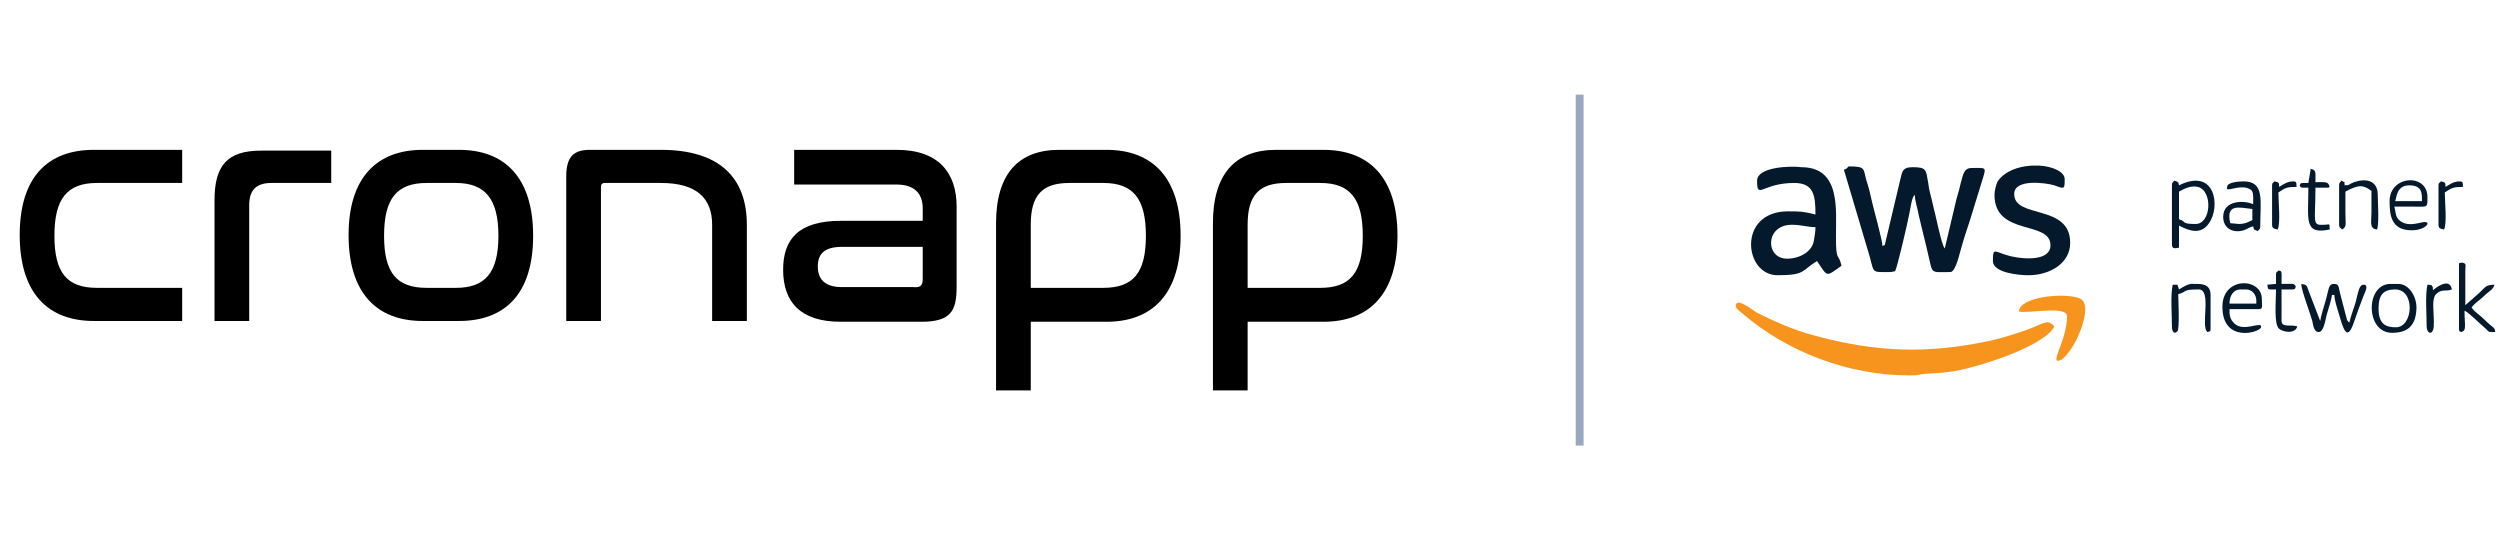 <?xml version="1.0" encoding="utf-8"?>
<!-- Generator: Adobe Illustrator 25.4.1, SVG Export Plug-In . SVG Version: 6.00 Build 0)  -->
<svg version="1.1" id="Camada_1" xmlns="http://www.w3.org/2000/svg" xmlns:xlink="http://www.w3.org/1999/xlink" x="0px" y="0px"
	 viewBox="0 0 317 68.5" style="enable-background:new 0 0 317 68.5;" xml:space="preserve">
<style type="text/css">
	.st0{fill:none;stroke:#99A7BF;}
	.st1{fill-rule:evenodd;clip-rule:evenodd;fill:#04192B;}
	.st2{fill-rule:evenodd;clip-rule:evenodd;fill:#F7941D;}
</style>
<line id="Line_7" class="st0" x1="200.3" y1="12" x2="200.3" y2="56.5"/>
<g>
	<path class="st1" d="M233.8,21.5l3,10.1c1,3.1,0.2,2.9,2.8,2.9c0.4,0,0.4-0.1,0.7-0.1c0.3-0.6,1.6-6.2,1.8-7.3
		c0.2-0.9,0.3-2.1,0.7-2.4c0,0.8,0.4,1.9,0.5,2.6c0.2,0.9,0.4,1.6,0.6,2.5c0.2,0.8,0.4,1.6,0.6,2.5c0.6,2.5,0.2,2.2,2.8,2.2
		c0.7,0,1.2-2.5,1.4-3.1c0.3-1.1,0.7-2.3,1.1-3.5l1.6-5.2c0.5-1.6,0.4-1.4-1.4-1.4c-1.1,0-1.1,1.1-1.4,2c-0.2,1-0.5,1.7-0.7,2.7
		l-1.3,5.5c-0.4-0.3-1.3-4.9-1.5-5.5c-0.2-1-0.5-1.8-0.6-2.8c-0.3-1.7-0.2-2-2-2c-1.4,0-1.3,0.7-1.6,1.8l-1.8,7.6
		c-0.2,0.7,0.1,0.3-0.4,0.6c0-0.7-1.1-4.6-1.3-5.5s-0.4-1.8-0.7-2.7c-0.5-1.6,0-1.9-2.3-1.9C234.3,21.2,234.1,21.5,233.8,21.5z"/>
	<path class="st2" d="M220.1,38.8c0,0.4,0.6,0.7,0.9,1c5.7,4.9,13.5,7.8,21.1,7.8c0.6,0,0.9,0,1.3-0.1c1.1-0.2,2-0.1,4.2-0.4
		c3.1-0.5,11.5-3.1,12.9-5.7l-0.2-0.2c-0.8-0.8-1.3,0-4.1,0.9c-1.2,0.4-2.5,0.8-3.8,1.1c-8,1.7-14.5,1.5-22.5-0.7
		c-2.3-0.6-5.1-1.8-7.2-2.9C221.8,39,220.1,37.7,220.1,38.8z"/>
	<path class="st1" d="M226.6,32.8c-2.8,0-2.8-4.3,0.6-4.3c1.2,0,2,0.3,3,0.3c0,0.6-0.1,1.1-0.2,1.7
		C229.8,31.9,228.2,32.8,226.6,32.8L226.6,32.8z M222.8,22.9c0,2.5,0.6,0.3,4.7,0.3c2.5,0,2.7,1.6,2.7,4c-1.6-0.4-1.9-0.4-3.5-0.4
		c-6.4,0-5.6,8.1-1.3,8.1c3.6,0,3-0.6,5-1.8c1.4,2.1,1.1,2,3.1,0.6c-0.4-1.8-0.7-0.3-0.7-3.7c0-3.5,0.6-8.8-4.4-8.8
		C226.9,21,222.8,21.2,222.8,22.9z"/>
	<path class="st1" d="M252.9,24.7c0,5.3,7.1,3.2,7.1,6.4c0,2-3.3,1.8-5,1.4c-2.1-0.5-2.3-1.3-2.3,0.6c0,1.5,3.3,1.8,4.5,1.8
		c2.7,0,5.3-1.5,5.3-4.1c0-5-7.1-3-7.1-6.2c0-2,4.1-1.4,5.1-1.1c1.3,0.5,1.3,0.5,1.3-0.8c0-0.9-1.5-1.6-3.2-1.7h-1
		c-1.7,0.1-3.4,0.7-4.3,2C253.1,23.4,252.9,24.2,252.9,24.7z"/>
	<path class="st2" d="M256,39.5c1.1,0.3,6.1-0.8,6.1,0.6c0,3.2-2.5,6.4-0.7,5.5c0.7-0.4,1.9-2.3,2.2-3.2c0.4-0.9,1.6-4.1,0-4.6
		C261.7,37.1,256.1,37.6,256,39.5z"/>
	<path class="st1" d="M294,42.1c0.6,0,0.8-1.2,1-2.1c0.2-0.7,0.6-1.9,0.7-2.6h0.3c0,0.7,0.4,1.8,0.6,2.5c0.5,1.7,1,3.6,1.9,0.9
		c0.2-0.6,0.4-1.1,0.6-1.7c0.2-0.5,0.4-1.1,0.6-1.6s0.7-1.4,0-1.4c-0.6,0-0.7,1.1-1,2.2c-0.2,0.7-0.7,2-0.8,2.6
		c-0.4-0.3-0.3-0.5-0.5-1.1l-0.7-2.7c-0.2-0.8-0.1-1.1-0.8-1.1c-0.5,0-0.6,0.5-0.7,0.9c-0.1,0.5-0.2,0.7-0.3,1.2
		c-0.2,0.7-0.6,1.9-0.7,2.6l-1.5-3.9c-0.2-0.6-0.2-0.7-0.9-0.8c0,0.8,1.1,3.6,1.4,4.7C293.3,41.2,293.4,42.1,294,42.1z"/>
	<path class="st1" d="M278.4,28.4c-1.9,0-1.1-0.3-2.1-0.6v-3.5c0.7-0.4,1.5-0.8,2.4-0.6C280.6,24.2,280.4,28.4,278.4,28.4
		L278.4,28.4z M276.3,23.5c-0.1-0.5-0.1-0.4-0.6-0.6c-0.2,0.3-0.3,0.2-0.3,0.6V31c0,0.6,0.4,0.5,0.9,0.4v-2.8
		c1.3,0.7,2.8,1.2,3.8-0.3C281.6,26.2,280.9,21.2,276.3,23.5z"/>
	<path class="st1" d="M283.9,28.4l-1.1-0.1c-0.6-2.5,1.1-2,2.8-1.8v1.4C285.2,28.1,284.7,28.4,283.9,28.4L283.9,28.4z M285.7,25.9
		c-1-0.5-3.8-0.6-3.8,1.6c0,1.5,1.3,2.1,2.6,1.7c0.6-0.2,0.7-0.4,1.2-0.5c0.1,0.5,0.1,0.4,0.6,0.6c0.2-0.3,0.3-0.2,0.3-0.6
		c0-3.2,0.6-5.7-2.1-5.7c-0.6,0-2.1,0.1-2.1,0.7c0,0.4-0.1,0.2,0.1,0.3c0.3,0.1,1.8-0.6,2.8,0C285.8,24.2,285.7,25,285.7,25.9z"/>
	<path class="st1" d="M305.5,23.5c1.7,0,1.6,1.1,1.6,2h-3.4C303.9,25.2,303.8,23.5,305.5,23.5L305.5,23.5z M303,25.5
		c0,1.8,0.2,3.7,2.8,3.7c1.9,0,2.7-1.3,1.3-1c-0.9,0.2-2,0.5-2.9-0.3c-0.5-0.5-0.4-1-0.6-1.7c0.8,0,1.6,0,2.4,0
		c1.8,0,1.8,0.2,1.8-1.1C307.9,21.9,303,22.2,303,25.5z"/>
	<path class="st1" d="M284.1,36.7h0.7c0.8,0,1.3,0.7,1.3,1.4v0.4h-3.4C282.7,37.5,283.2,36.7,284.1,36.7L284.1,36.7z M281.8,38.9
		c0,4.6,4.7,3.3,4.9,2.6c0.2-0.9-2.2,0.7-3.4-0.5c-0.6-0.6-0.6-1.1-0.6-1.8h3.7c0.6,0,0.4-0.4,0.4-1.3
		C286.8,35.2,281.8,35,281.8,38.9z"/>
	<path class="st1" d="M301.6,39.1c0-1.8,0.7-2.4,2.1-2.4c2.6,0,2.3,4.8,0.1,4.8C302.5,41.5,301.6,41.1,301.6,39.1L301.6,39.1z
		 M303.3,42.2c1.9,0,3-0.8,3.1-3c0.1-1.5-0.9-3.2-2.3-3.2h-0.9C299.9,35.9,299.9,42.2,303.3,42.2z"/>
	<path class="st1" d="M311.8,33.7v8c0,0.4,0.1,0.3,0.3,0.4c0.7-0.2,0.4-0.8,0.4-2.7c0.4,0.1,1.9,1.6,2.6,2.2
		c0.6,0.5,0.2,0.5,1.3,0.5c-0.1-0.7-0.2-0.4-1.4-1.6c-0.6-0.6-1.2-0.9-1.6-1.5c0.4-0.6,1-0.9,1.5-1.4c0.8-0.8,1.2-0.8,1.4-1.5
		c-1.2,0-1.2,0.4-2,1.1l-1.7,1.5v-4.3c0-0.8,0.2-1-0.4-1.1C311.8,33.4,311.8,33.2,311.8,33.7z"/>
	<path class="st1" d="M297.3,23.5c-0.1-0.7,0.2-0.2-0.4-0.6c-0.2,0.3-0.3,0.2-0.3,0.6v5c0,0.4,0.2,0.4,0.4,0.6
		c0.6-0.4,0.4-0.6,0.4-2.1c0-0.9,0-1.8,0-2.7c1.8-1,2.3-0.8,3.3-0.1c0,0.9,0,1.9,0,2.8c0,1.1-0.3,2,0.7,2.1c0.3-0.6,0.1-3.6,0.1-4.4
		c0-1.9-1.6-2.1-3-1.6C297.7,23.4,298,23.5,297.3,23.5z"/>
	<path class="st1" d="M276.3,36.7l-0.2-0.6h-0.6c-0.3,1.3-0.1,3.8-0.1,5.3c0,0.5,0.2,1.1,0.7,0.6c0.3-0.3,0.1-4.2,0.1-4.7
		c1.2-0.3,0.4-0.6,2.6-0.6c1.7,0,0.2,4.7,1.1,5.4c0.3-0.1,0.4,0,0.4-0.4v-4.3c0-1.5-1.3-1.4-2.1-1.4
		C277.5,35.9,276.8,36.4,276.3,36.7z"/>
	<path class="st1" d="M292.7,23.2c-1.2,0-0.9,0-1.1,0.3c0.2,0.3-0.1,0.3,1.1,0.3c0,4.1-0.6,6,2.7,5.3c0-0.9,0-0.6-0.7-0.6
		c-1.6,0.1-1.1-0.3-1.1-4.7h1.4c0.5,0,0.1,0,0.4-0.1c-0.2-0.7-0.4-0.6-1.8-0.6c0-1.4,0.1-1.5-0.6-1.7L292.7,23.2z"/>
	<path class="st1" d="M288.6,34.8V36l-1.1,0.1c0.1,0.7,0,0.6,1.1,0.6c0,1.6-0.3,4.4,0.4,5c0.5,0.4,2,0.7,2.3-0.3
		c-0.7-0.3-2,0.2-2-0.7v-4c1.8,0,1.7,0.1,1.8-0.4c-0.3-0.4-0.1-0.3-1.8-0.3c0-1.7,0.1-1.6-0.4-1.7C288.7,34.6,288.6,34.4,288.6,34.8
		z"/>
	<path class="st1" d="M309.2,23.5v5c0,0.5,0.3,0.5,0.7,0.6c0.4-0.7,0.1-3.6,0.1-4.7c0.9-0.6,1.1-0.7,2.3-0.7c0-0.5,0-0.7-0.4-0.7
		c-0.8,0-1.3,0.4-1.8,0.7c0-0.6-0.1-0.6-0.6-0.7C309.3,23.2,309.2,23.2,309.2,23.5z"/>
	<path class="st1" d="M288.1,23.5v5c0,0.5,0.3,0.5,0.7,0.6c0.4-0.7,0.1-3.6,0.1-4.7c0.9-0.6,1.1-0.7,2.3-0.7c0-0.5,0-0.7-0.4-0.7
		c-0.8,0-1.3,0.4-1.8,0.7c0-0.6-0.1-0.6-0.6-0.7C288.2,23.2,288.1,23.2,288.1,23.5z"/>
	<path class="st1" d="M308.5,36.8c0-0.6-0.1-0.7-0.7-0.7c-0.3,1.3-0.1,3.8-0.1,5.3c0,0.9,0.8,1.2,0.9,0c0.1-1.7-0.4-3.6,0.4-4.2
		c0.7-0.6,1.2-0.2,1.9-0.5C310.6,35,308.6,36.7,308.5,36.8z"/>
</g>
<g id="Camada_2_00000083795239924711581760000002285870489405641620_">
	<g id="Camada_1-2">
		<g>
			<path d="M23.1,19v4.2H12.3c-3.8,0-5.4,2-5.4,6.7s1.6,6.6,5.4,6.6h10.8v4.2H11.9c-5.8,0-9.4-3.5-9.4-10.9S6.1,19,11.9,19H23.1z"/>
			<path d="M42,19v4.2h-7.6c-1.9,0-2.8,0.9-2.8,2.8v14.7h-4.4V25.4c0-4.4,1.6-6.3,5.9-6.3H42z"/>
			<path d="M58.2,19c5.8,0,9.4,3.5,9.4,10.9S64,40.7,58.2,40.7h-4.6c-5.8,0-9.4-3.5-9.4-10.9S47.9,19,53.6,19H58.2z M54.1,23.2
				c-3.8,0-5.4,2-5.4,6.7s1.6,6.6,5.4,6.6h3.7c3.7,0,5.4-1.9,5.4-6.6s-1.7-6.7-5.4-6.7H54.1z"/>
			<path d="M83.8,19c7.4,0,10.9,3.5,10.9,9.5v12.2h-4.4V28.5c0-3.4-2-5.3-6.5-5.3h-7.1c-0.4,0-0.5,0.2-0.5,0.6v16.9h-4.4V22.4
				c0-2.5,0.9-3.4,3-3.4H83.8z"/>
			<path d="M113.7,19c5.4,0,7.6,3,7.6,7.2v10.2c0,3.1-0.8,4.4-4.5,4.4h-10.2c-5.1,0-7.3-2.5-7.3-6.6c0-3.9,2-6.2,7.3-6.2H117v-1.6
				c0-1.7-0.9-3-3.3-3h-13V19H113.7z M117,35.4v-4.1h-10.2c-2.3,0-3.1,0.9-3.1,2.5s0.9,2.6,3,2.6h9.1C116.7,36.5,117,36.2,117,35.4"
				/>
			<path d="M140.3,19c5.8,0,9.4,3.5,9.4,10.9s-3.6,10.9-9.4,10.9h-9.6v8.7h-4.4V28.3c0-6.2,2.8-9.3,8-9.3H140.3z M130.7,36.5h9.2
				c3.8,0,5.4-1.9,5.4-6.6s-1.6-6.7-5.4-6.7h-4.3c-3.5,0-4.9,1.6-4.9,5.3V36.5z"/>
			<path d="M167.8,19c5.8,0,9.4,3.5,9.4,10.9s-3.6,10.9-9.4,10.9h-9.6v8.7h-4.4V28.3c0-6.2,2.8-9.3,8-9.3H167.8z M158.2,36.5h9.2
				c3.8,0,5.4-1.9,5.4-6.6s-1.6-6.7-5.4-6.7h-4.3c-3.5,0-4.9,1.6-4.9,5.3L158.2,36.5z"/>
		</g>
	</g>
</g>
</svg>
